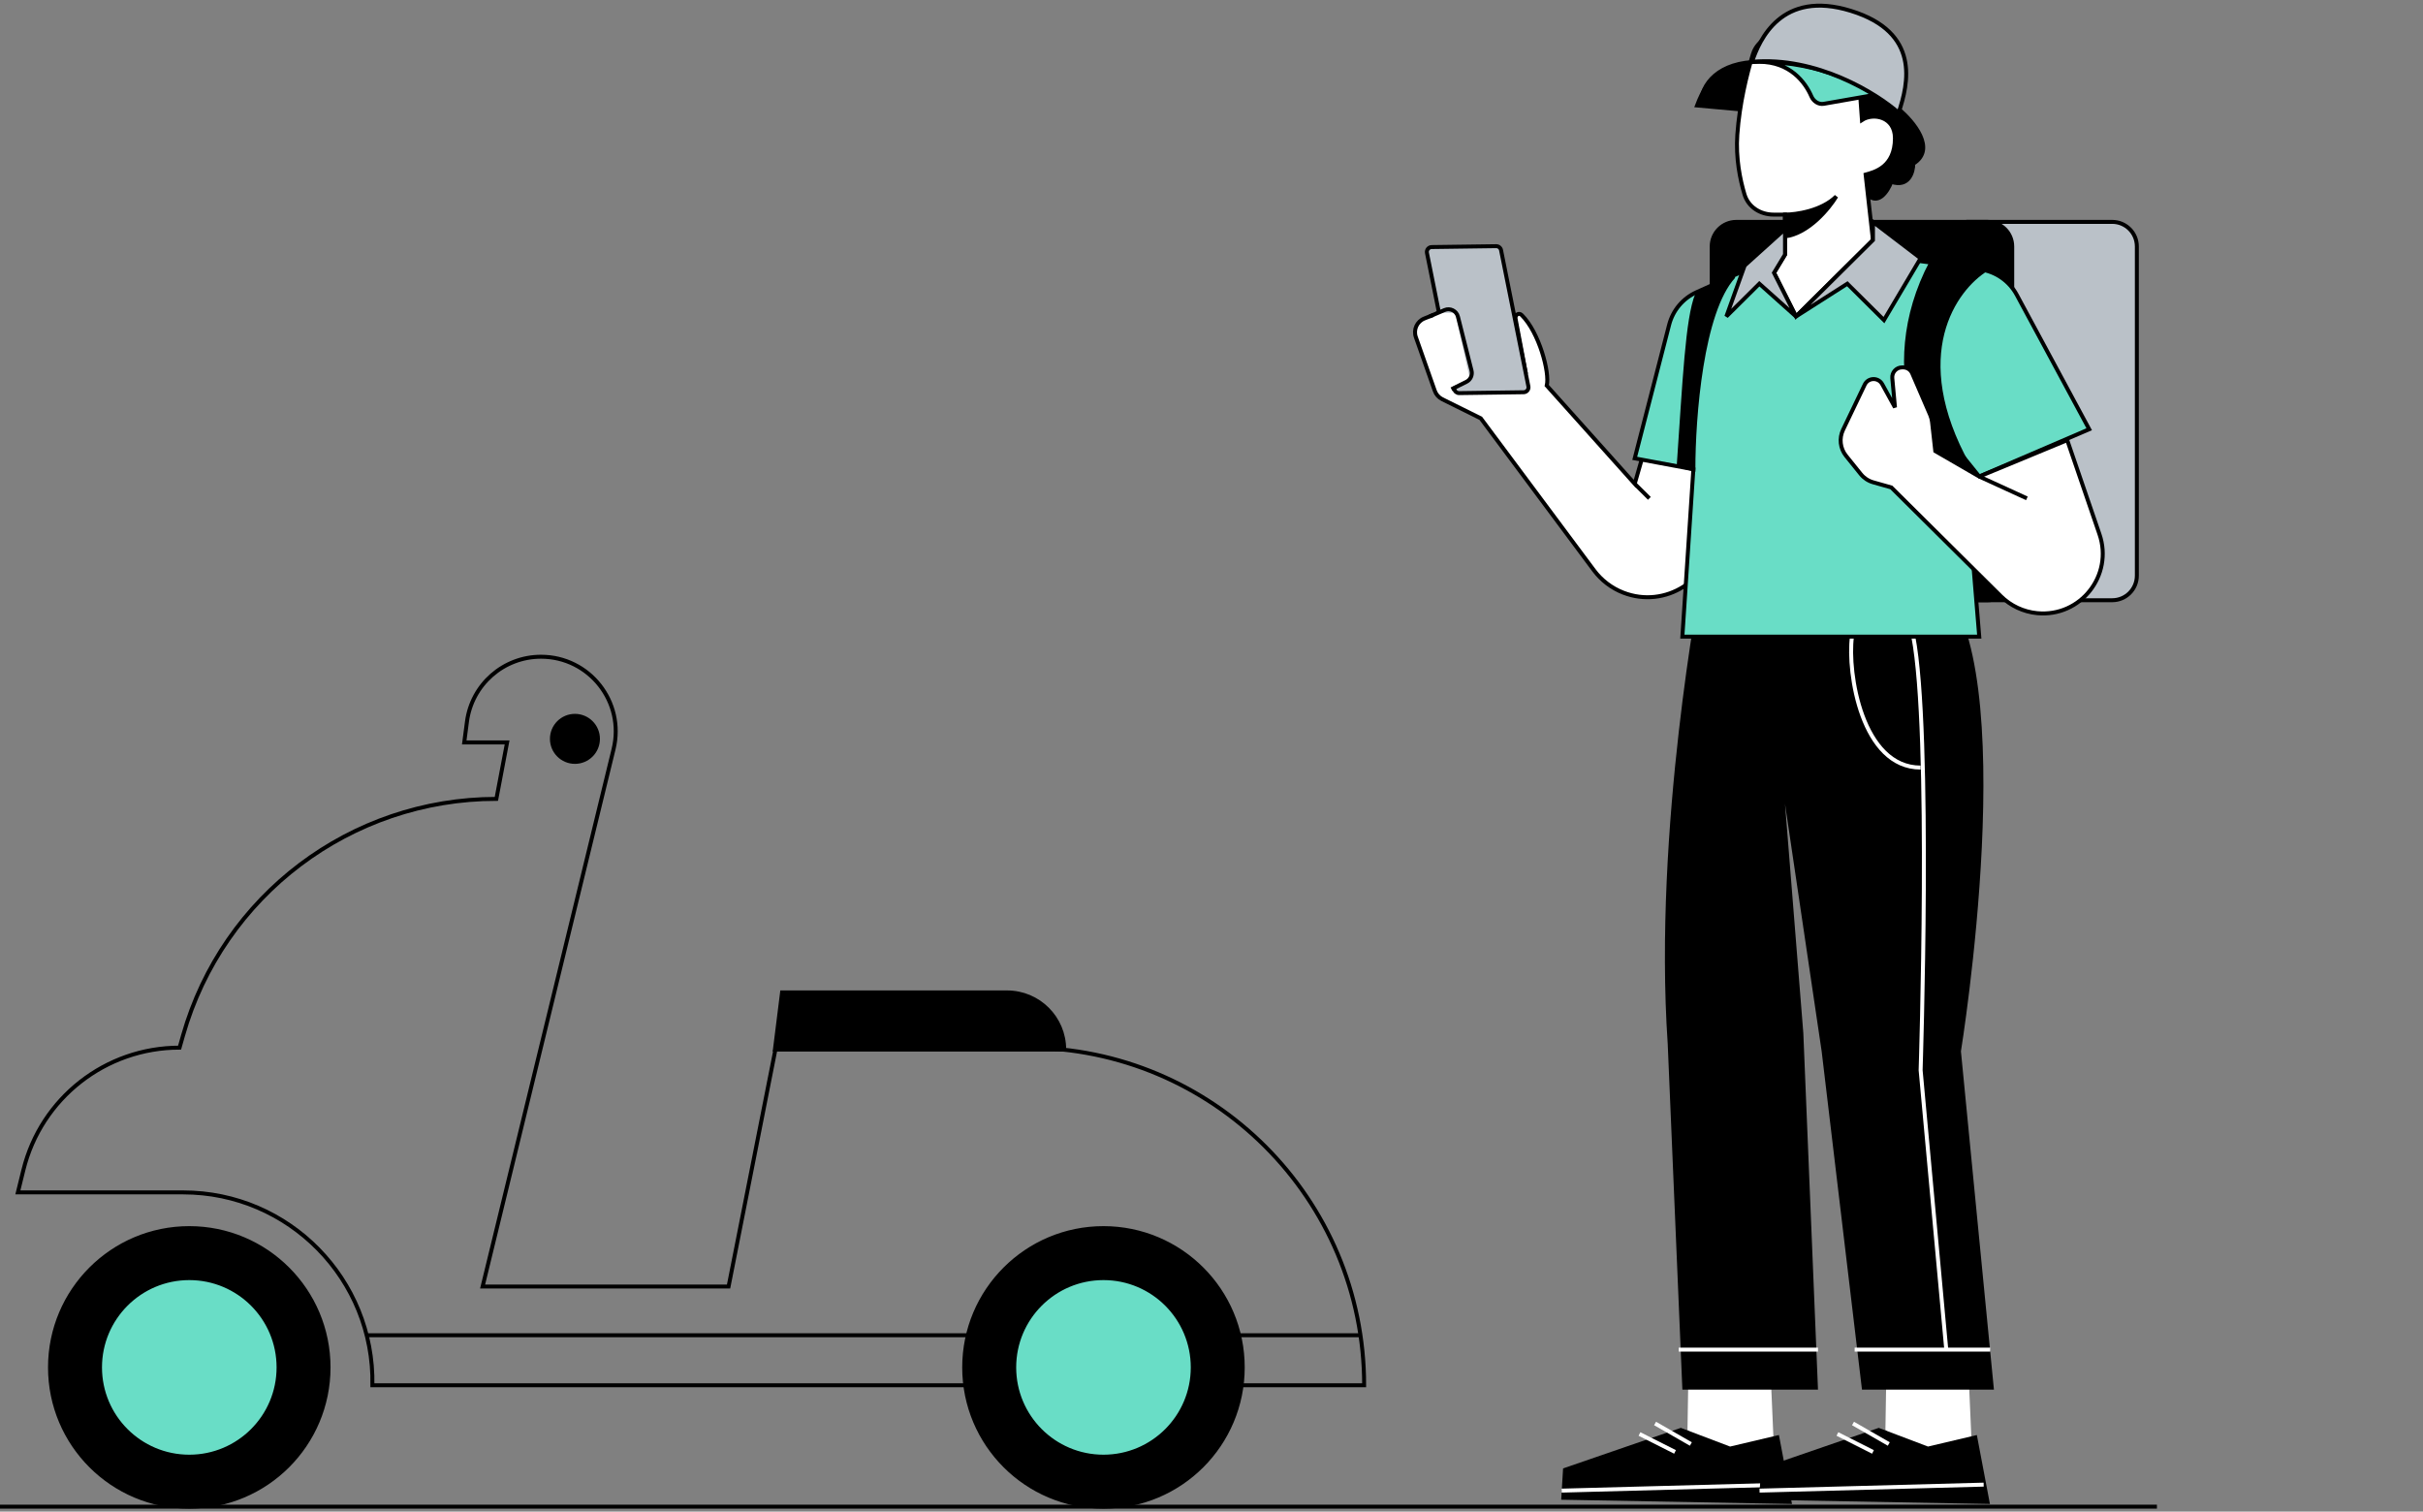 <svg width="428" height="267" viewBox="0 0 428 267" fill="none" xmlns="http://www.w3.org/2000/svg">
<rect x="0" y="0" width="428" height="267" fill="#808080" stroke="none"/>
<g clip-path="url(#clip0)">
<path d="M312.801 243.383L298.232 243.092L298.077 252.578L308.083 261.049L313.341 255.796L312.801 243.383Z" fill="white"/>
<path d="M305.603 255.511L296.901 252.212L276.104 259.373L275.771 264.904L316.538 265.657L314.229 253.476L305.603 255.511Z" fill="black"/>
<path d="M292.355 251.436L298.674 255.062" stroke="white" stroke-width="0.7" stroke-miterlimit="10"/>
<path d="M289.599 253.293L295.88 256.461" stroke="white" stroke-width="0.7" stroke-miterlimit="10"/>
<path d="M275.846 263.296L315.432 262.237" stroke="white" stroke-width="0.7"/>
<path d="M347.764 243.383L333.195 243.092L333.04 252.577L343.045 261.049L348.304 255.795L347.764 243.383Z" fill="white"/>
<path d="M340.566 255.511L331.863 252.212L311.067 259.373L310.734 264.904L351.501 265.656L349.192 253.476L340.566 255.511Z" fill="black"/>
<path d="M327.318 251.436L333.637 255.062" stroke="white" stroke-width="0.7" stroke-miterlimit="10"/>
<path d="M324.562 253.292L330.843 256.461" stroke="white" stroke-width="0.7" stroke-miterlimit="10"/>
<path d="M310.808 263.295L350.395 262.237" stroke="white" stroke-width="0.7"/>
<path d="M288.756 85.457L290.051 80.959L303.647 81.602L302.782 94.481C302.248 102.429 294.151 107.572 286.73 104.679C284.669 103.875 282.876 102.508 281.555 100.735L261.565 73.891L254.744 70.506C254.136 70.204 253.669 69.677 253.443 69.037L250.098 59.55C249.632 58.228 250.293 56.775 251.596 56.258L258.975 53.328L269.334 64.894L267.716 56.33C267.582 55.625 268.28 55.143 268.791 55.648C271.876 58.7 273.784 65.86 273.218 68.107L288.756 85.457Z" fill="white"/>
<path d="M288.756 85.457L290.051 80.959L303.647 81.602L302.782 94.481C302.248 102.429 294.151 107.572 286.73 104.679V104.679C284.669 103.875 282.876 102.508 281.555 100.735L261.565 73.891L254.744 70.506C254.136 70.204 253.669 69.677 253.443 69.037L250.098 59.55C249.632 58.228 250.293 56.775 251.596 56.258L258.975 53.328L269.334 64.894L267.716 56.33C267.582 55.625 268.28 55.143 268.791 55.648C271.876 58.7 273.784 65.86 273.218 68.107L288.756 85.457ZM288.756 85.457L291.346 88.027" stroke="black" stroke-width="0.7"/>
<path d="M347.674 39.192V106.02H373.108C375.509 106.02 377.455 104.073 377.455 101.672V43.539C377.455 41.138 375.509 39.192 373.108 39.192H347.674Z" fill="#BAC1C8" stroke="black" stroke-width="0.7"/>
<path d="M302.354 43.539V101.672C302.354 104.073 304.3 106.02 306.701 106.02H351.094C353.495 106.02 355.442 104.073 355.442 101.672V43.539C355.442 41.138 353.495 39.192 351.094 39.192H306.701C304.3 39.192 302.354 41.138 302.354 43.539Z" fill="black" stroke="black" stroke-width="0.7"/>
<path d="M294.587 184.414C291.997 146.373 300.413 102.807 300.413 102.807H342.495C357.515 117.2 346.38 185.699 346.38 185.699L352.208 245.459H328.901L321.778 185.699L315.305 142.004L318.541 182.486L321.131 245.459H297.176L294.587 184.414Z" fill="black"/>
<path d="M327.131 112.446C326.277 118.872 328.897 135.579 339.256 135.579" stroke="white" stroke-width="0.7"/>
<path d="M337.965 112.446C341.202 129.153 339.26 189.031 339.26 189.031L343.792 238.391" stroke="white" stroke-width="0.7"/>
<path d="M288.758 80.959L294.838 57.368C295.496 54.815 297.278 52.697 299.682 51.613L310.123 46.903L330.84 44.975L349.774 47.585C352.522 47.964 354.925 49.632 356.241 52.074L369.037 75.819L349.615 84.172L347.025 80.959L349.615 112.446H297.174L299.116 82.887L288.758 80.959Z" fill="#69DDC6" stroke="black" stroke-width="0.7"/>
<path d="M350.914 47.545L341.202 46.26C330.844 65.794 340.556 84.172 347.68 88.67L347.676 82.244C336.8 62.71 345.303 50.972 350.914 47.545Z" fill="black" stroke="black" stroke-width="0.7"/>
<path d="M306.243 48.831C300.545 54.999 299.121 73.677 299.121 82.887L296.531 82.245C297.567 67.337 298.042 56.327 299.768 52.043L306.243 48.831Z" fill="black" stroke="black" stroke-width="0.7"/>
<path d="M337.964 28.91C342.108 26.34 337.964 21.413 335.374 19.271L327.605 15.416L329.548 34.051C331.619 36.621 333.432 33.837 334.08 32.123C337.187 33.151 337.964 30.409 337.964 28.91Z" fill="black" stroke="black" stroke-width="0.7"/>
<path d="M330.839 42.404L329.542 30.837C331.052 30.409 334.723 29.553 334.723 24.412C334.723 20.557 330.837 19.914 328.896 21.199L328.247 12.203L316.301 6.73C313.627 5.505 310.499 6.746 309.638 9.559C308.541 13.143 307.272 18.272 306.882 23.77C306.586 27.945 307.371 31.743 308.153 34.349C308.821 36.576 310.95 37.906 313.275 37.906H315.299V44.974L313.358 48.187L317.243 55.898L330.839 42.404Z" fill="white" stroke="black" stroke-width="0.7"/>
<path d="M324.365 34.694C321.775 37.264 317.243 37.907 315.301 37.907V41.762C319.444 41.248 323.07 36.836 324.365 34.694Z" fill="black" stroke="black" stroke-width="0.7" stroke-linecap="round"/>
<path d="M319.96 17.021C318.873 14.498 316.158 10.918 310.773 10.918C322.183 10.918 328.9 15.416 331.49 16.701L322.154 18.337C321.225 18.499 320.334 17.888 319.96 17.021Z" fill="#69DDC6"/>
<path d="M300.414 18.629C300.414 14.774 303.651 10.918 310.773 10.918M310.773 10.918C316.158 10.918 318.873 14.498 319.96 17.021C320.334 17.888 321.225 18.499 322.154 18.337L331.49 16.701C328.9 15.416 322.183 10.918 310.773 10.918Z" stroke="black" stroke-width="0.7"/>
<path d="M327.605 238.39H351.56" stroke="white" stroke-width="0.7"/>
<path d="M296.531 238.39H321.133" stroke="white" stroke-width="0.7"/>
<path d="M306.885 19.272L299.764 18.629C301.706 13.488 304.296 11.56 308.827 11.56L306.885 19.272Z" fill="black" stroke="black" stroke-width="0.7"/>
<path d="M326.31 50.115L317.246 55.899L310.772 50.115L304.945 55.899L308.182 46.903L315.304 40.477V44.975L313.362 48.188L317.246 55.899L330.842 42.404V39.192L339.258 45.617L332.784 56.541L326.31 50.115Z" fill="#BAC1C8"/>
<path d="M317.246 55.899L326.31 50.115L332.784 56.541L339.258 45.617L330.842 39.192V42.404L317.246 55.899ZM317.246 55.899L313.362 48.188L315.304 44.975V40.477L308.182 46.903L304.945 55.899L310.772 50.115L317.246 55.899Z" stroke="black" stroke-width="0.7"/>
<path d="M326.959 1.923C314.658 -1.893 310.773 7.063 309.479 10.919C320.873 9.89 331.491 16.488 335.375 19.915C337.102 14.774 339.26 5.738 326.959 1.923Z" fill="#BAC1C8" stroke="black" stroke-width="0.7"/>
<path d="M252.059 44.675C251.952 44.143 252.354 43.645 252.898 43.638L264.28 43.484C264.7 43.478 265.064 43.773 265.147 44.184L269.976 68.245C270.083 68.777 269.68 69.275 269.137 69.282L257.755 69.436C257.335 69.442 256.971 69.147 256.888 68.736L252.059 44.675Z" fill="#BAC1C8" stroke="black" stroke-width="0.7"/>
<path d="M257.035 55.257H253.15L255.74 68.751L259.625 66.823L257.035 55.257Z" fill="white"/>
<path d="M252.506 55.898L255.167 54.766C256.15 54.348 257.273 54.906 257.534 55.942L259.932 65.463C260.132 66.256 259.752 67.082 259.019 67.445L256.39 68.75" stroke="black" stroke-width="0.7"/>
<path d="M365.158 77.746L349.62 84.172L341.851 79.674L341.276 74.535C341.228 74.108 341.117 73.69 340.947 73.295L337.773 65.944C337.498 65.307 336.87 64.894 336.176 64.894H335.988C334.965 64.894 334.163 65.773 334.256 66.792L334.73 71.963L332.474 67.858C331.793 66.618 329.994 66.668 329.382 67.944L325.558 75.915C324.833 77.426 325.041 79.219 326.093 80.524L328.682 83.737C329.247 84.438 330.015 84.946 330.881 85.192L334.082 86.099L353.417 105.29C355.149 107.008 357.421 108.074 359.849 108.307C367.493 109.042 373.341 101.633 370.853 94.369L365.158 77.746Z" fill="white" stroke="black" stroke-width="0.7"/>
<path d="M349.615 84.172L358.032 88.028" stroke="black" stroke-width="0.7"/>
</g>
<path d="M240.963 244.682H65.783C66.13 225.973 51.058 210.619 32.346 210.619H3.155L4.137 206.644C7.272 193.96 18.654 185.049 31.72 185.049L32.333 182.896C39.375 158.166 61.968 141.109 87.681 141.109L89.574 131.139H82.004L82.483 127.481C83.343 120.912 88.94 116 95.564 116C104.115 116 110.407 124.009 108.382 132.317L85.247 227.246H128.695L137.037 185.049H181.33C214.265 185.049 240.963 211.748 240.963 244.682Z" stroke="black" stroke-width="0.7"/>
<circle cx="33.433" cy="241.529" r="24.601" fill="black" stroke="black" stroke-width="0.7"/>
<circle cx="33.436" cy="241.53" r="15.77" fill="#69DDC6" stroke="black" stroke-width="0.7"/>
<path d="M240.333 235.85H64.972" stroke="black" stroke-width="0.7"/>
<circle cx="194.916" cy="241.529" r="24.601" fill="black" stroke="black" stroke-width="0.7"/>
<circle cx="194.919" cy="241.53" r="15.77" fill="#69DDC6" stroke="black" stroke-width="0.7"/>
<path d="M381 266.129H6.1562e-06" stroke="black" stroke-width="0.7" stroke-miterlimit="10"/>
<circle r="4.416" transform="matrix(-1 0 0 1 101.557 130.509)" fill="black"/>
<path d="M187.978 185.388C187.978 179.814 183.459 175.295 177.885 175.295H138.145L136.883 185.388H187.978Z" fill="black" stroke="black" stroke-width="0.7"/>
<defs>
<clipPath id="clip0">
<rect width="216" height="266" fill="white" transform="translate(212)"/>
</clipPath>
</defs>
</svg>
